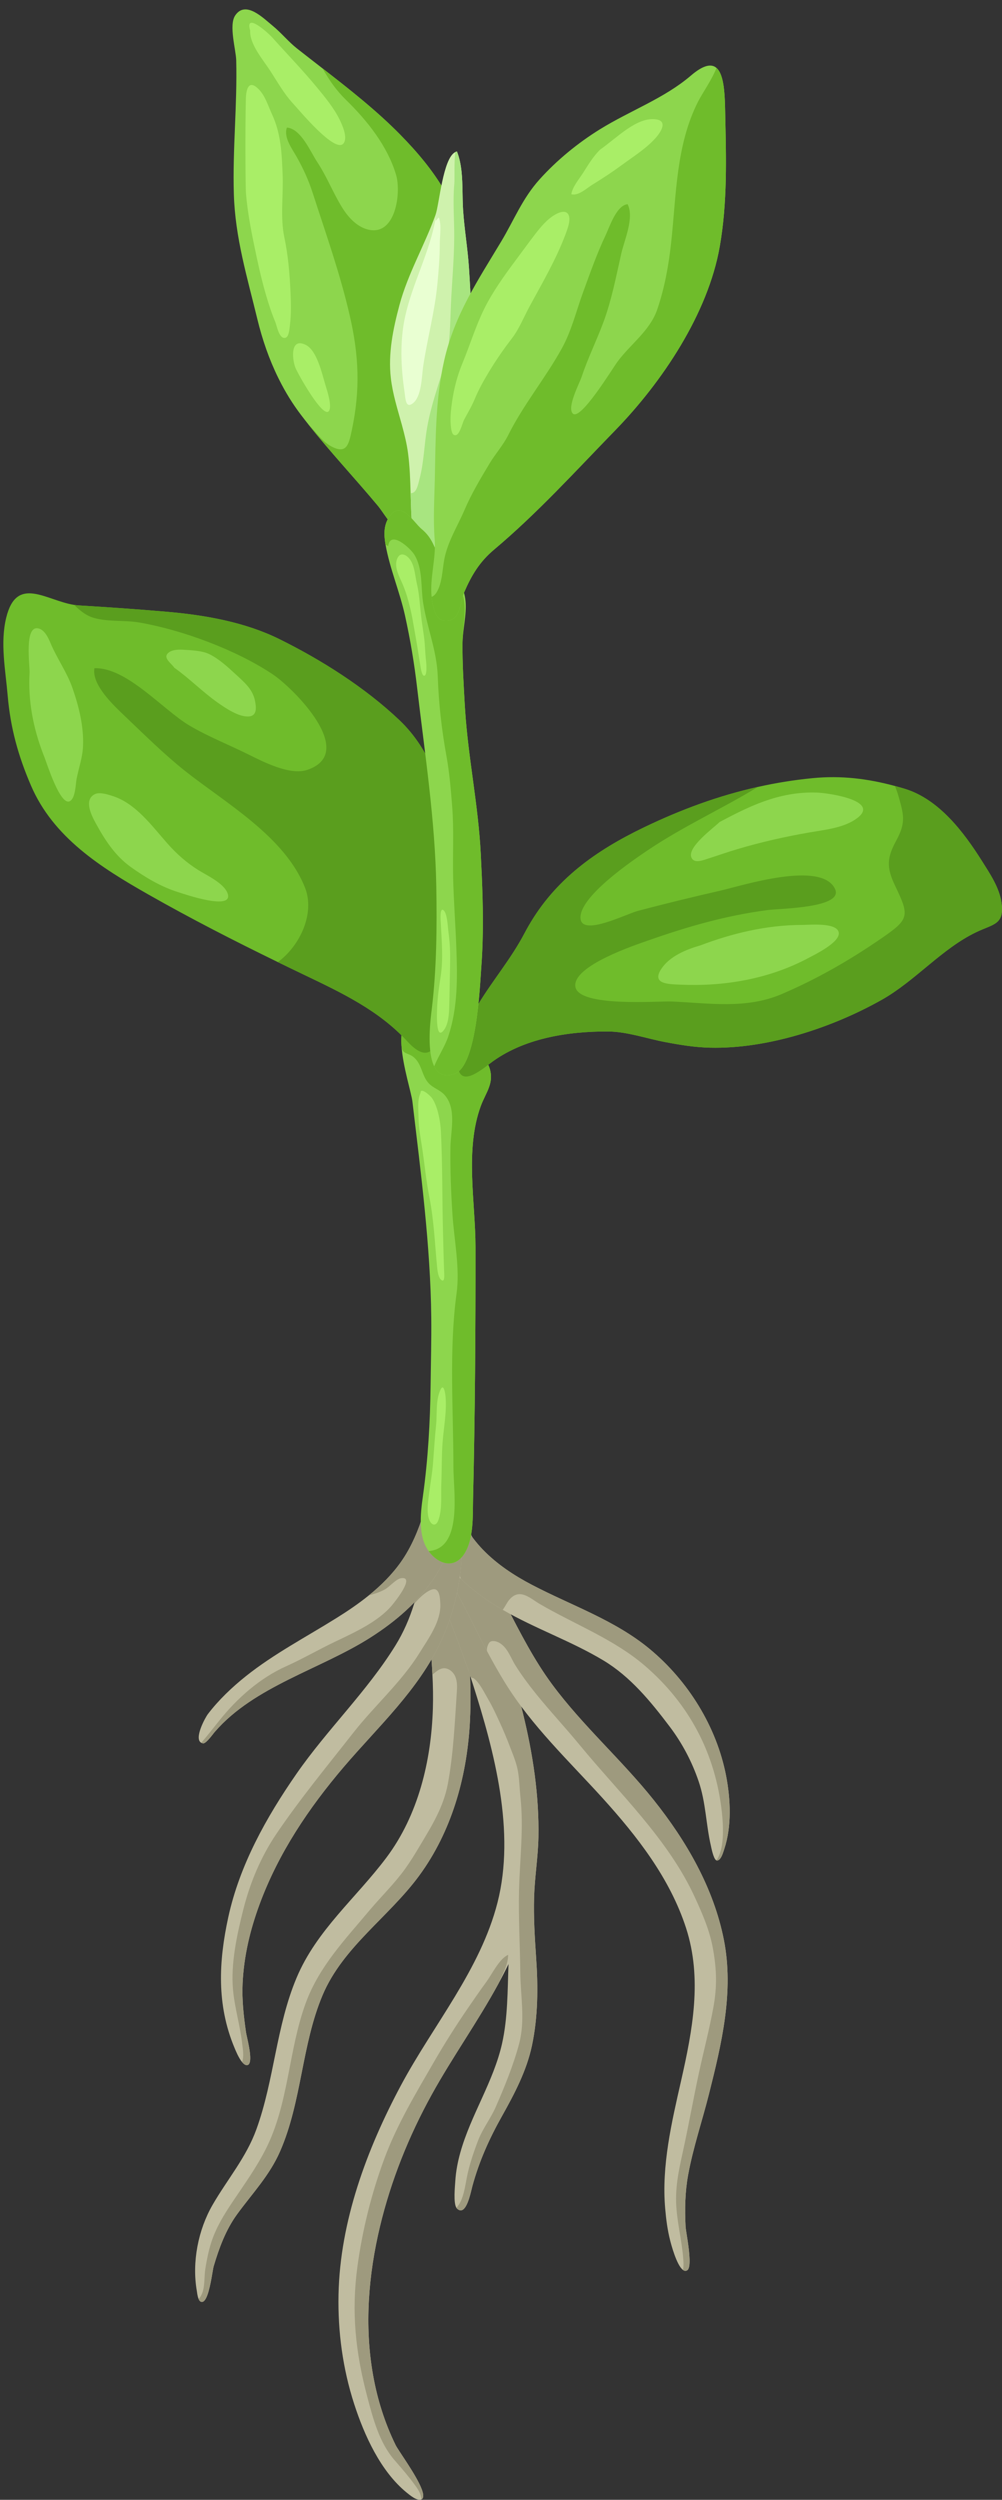 <?xml version="1.0" encoding="UTF-8"?><svg xmlns="http://www.w3.org/2000/svg" xmlns:xlink="http://www.w3.org/1999/xlink" height="1783.5" preserveAspectRatio="xMidYMid meet" version="1.0" viewBox="-2.4 -6.7 715.4 1783.5" width="715.4" zoomAndPan="magnify"><rect x="-2.4" y="-6.7" width="715.4" height="1783.5" fill="#333333" stroke="none"/><defs><clipPath id="a"><path d="M 239 1077 L 383 1077 L 383 1776.781 L 239 1776.781 Z M 239 1077"/></clipPath><clipPath id="b"><path d="M 250 1387 L 361 1387 L 361 1776.781 L 250 1776.781 Z M 250 1387"/></clipPath><clipPath id="c"><path d="M 324 547 L 712.988 547 L 712.988 762 L 324 762 Z M 324 547"/></clipPath><clipPath id="d"><path d="M 324 554 L 712.988 554 L 712.988 762 L 324 762 Z M 324 554"/></clipPath></defs><g><g id="change1_2"><path d="M 296.984 1331.355 C 275.387 1360.883 242.5 1382.258 227.938 1416.699 C 212.891 1452.32 213.133 1492.438 197.652 1528.008 C 190.07 1545.465 177.77 1558.09 166.781 1573.223 C 158.75 1584.293 153.969 1597.348 150.121 1610.348 C 149.492 1612.535 148.152 1623.945 145.691 1630.668 C 144.445 1634.039 142.91 1636.23 141.051 1635.504 C 140.32 1635.219 139.789 1634.48 139.398 1633.531 C 138.562 1631.566 138.301 1628.789 138.098 1627.602 C 134.578 1607.176 139.082 1584.215 149.379 1566.363 C 159.93 1548.109 173.379 1532.582 180.652 1512.488 C 193.426 1477.273 194.73 1439.031 209.383 1404.289 C 223.676 1370.312 251.891 1347.414 273.504 1318.586 C 296.238 1288.297 305.527 1249.551 306.664 1212.203 C 306.91 1204.145 306.754 1196.09 306.34 1188.055 C 306.328 1187.883 306.332 1187.715 306.316 1187.543 C 305.715 1175.398 304.566 1163.246 303.387 1151.152 C 302.766 1144.91 301.98 1138.664 301.215 1132.398 C 301.219 1132.379 301.199 1132.355 301.203 1132.336 C 299.551 1118.25 298.258 1104.16 300.438 1090.156 C 301.172 1085.418 308.453 1083.055 311.09 1087.648 C 316.812 1097.664 320.68 1108.746 323.523 1120.168 C 324.992 1126.105 326.191 1132.145 327.25 1138.164 C 328.195 1143.574 329.02 1148.969 329.789 1154.285 C 331.039 1162.859 332.012 1171.449 332.652 1180.027 C 332.699 1180.371 332.711 1180.711 332.719 1181.027 C 332.922 1183.668 333.059 1186.297 333.195 1188.926 C 333.191 1188.945 333.191 1188.945 333.191 1188.945 C 333.254 1190.238 333.312 1191.555 333.355 1192.844 C 333.352 1192.988 333.371 1193.141 333.367 1193.285 C 333.578 1199.082 333.617 1204.891 333.512 1210.699 C 333.488 1212.379 333.43 1214.027 333.367 1215.68 C 333.336 1216.66 333.297 1217.664 333.238 1218.664 C 333.191 1220.383 333.105 1222.07 332.992 1223.777 C 330.672 1262.066 319.848 1300.164 296.984 1331.355" fill="#c0bca0"/></g><g id="change2_1"><path d="M 296.984 1331.355 C 275.387 1360.883 242.5 1382.258 227.938 1416.699 C 212.891 1452.32 213.133 1492.438 197.652 1528.008 C 190.07 1545.465 177.77 1558.09 166.781 1573.223 C 158.75 1584.293 153.969 1597.348 150.121 1610.348 C 149.492 1612.535 148.152 1623.945 145.691 1630.668 C 144.445 1634.039 142.91 1636.23 141.051 1635.504 C 140.32 1635.219 139.789 1634.48 139.398 1633.531 C 140.406 1632.496 141.273 1631.188 141.965 1629.41 C 143.988 1624.086 143.309 1617.434 144.23 1611.781 C 145.262 1605.473 146.461 1599.297 148.383 1593.324 C 151.809 1582.637 157.418 1573.52 163.758 1564.062 C 171.816 1552.051 180.535 1539.992 187.262 1526.73 C 203.887 1494.078 203.391 1456.426 215.891 1422.363 C 225.441 1396.336 243.93 1377.109 261.297 1356.395 C 269.672 1346.43 279.355 1337.098 286.953 1326.48 C 290.656 1321.324 294.043 1315.777 297.285 1310.336 C 305.965 1295.816 314.285 1282.582 317.387 1265.781 C 321.305 1244.617 322.301 1222.555 323.723 1201.109 C 323.973 1197.238 324.188 1193.238 322.734 1189.637 C 321.281 1186.055 317.652 1183.047 313.82 1183.574 C 310.934 1184.008 308.699 1186.23 306.34 1188.055 C 306.328 1187.883 306.332 1187.715 306.316 1187.543 C 305.715 1175.398 304.566 1163.246 303.387 1151.152 C 302.766 1144.91 301.98 1138.664 301.215 1132.398 C 307.582 1126.625 315.172 1122.254 323.523 1120.293 C 324.891 1126.215 326.145 1132.18 327.25 1138.164 C 329.379 1149.68 330.988 1161.309 332.047 1172.98 C 332.273 1175.328 332.477 1177.68 332.652 1180.027 C 332.699 1180.371 332.711 1180.711 332.719 1181.027 C 332.922 1183.668 333.078 1186.301 333.195 1188.926 C 333.191 1188.945 333.191 1188.945 333.191 1188.945 C 333.254 1190.238 333.312 1191.555 333.355 1192.844 C 333.352 1192.988 333.371 1193.141 333.367 1193.285 C 333.574 1199.102 333.617 1204.891 333.512 1210.699 C 333.488 1212.379 333.43 1214.027 333.367 1215.68 C 333.336 1216.66 333.297 1217.664 333.238 1218.664 C 333.191 1220.383 333.105 1222.07 332.992 1223.777 C 330.672 1262.066 319.848 1300.164 296.984 1331.355" fill="#9e9a7e"/></g><g clip-path="url(#a)" id="change1_1"><path d="M 334.707 1106.812 C 337.723 1115.68 341.164 1124.418 344.441 1133.18 C 354.504 1160.059 364.023 1187.363 370.863 1215.254 C 378.02 1244.297 382.609 1274.191 382.031 1304.148 C 381.75 1318.461 379.344 1332.555 378.938 1346.855 C 378.523 1361.258 379.398 1375.676 380.387 1390.043 C 381.828 1410.953 381.766 1432.145 377.406 1452.727 C 373.594 1470.734 364.883 1487.207 355.949 1503.137 C 347.047 1518.984 339.793 1534.984 334.91 1552.875 C 334.066 1555.902 331.945 1567.336 328.07 1569.832 C 326.852 1570.594 325.465 1570.508 323.891 1569.027 C 323.758 1568.91 323.629 1568.754 323.52 1568.578 C 321.133 1565.062 322.469 1552.871 322.676 1549.285 C 323.102 1542.426 324.41 1535.672 326.254 1529.066 C 333.762 1502.168 349.973 1478.492 356.09 1451.133 C 360.191 1432.672 359.941 1413.496 360.668 1394.578 C 358.398 1399.285 355.988 1403.941 353.48 1408.543 C 338.816 1435.531 320.68 1460.844 305.887 1487.609 C 289.527 1517.172 276.777 1548.898 268.902 1581.785 C 260.629 1616.305 257.711 1652.605 263.949 1687.715 C 266.996 1705.023 272.309 1721.938 280.062 1737.742 C 281.898 1741.539 294.867 1759.035 298.719 1769.27 C 299.973 1772.594 300.258 1775.16 298.906 1776.227 C 298.797 1776.32 298.66 1776.41 298.531 1776.461 C 295.527 1778.078 289.715 1773.082 287.719 1771.461 C 269.258 1756.312 257.648 1730.629 250.469 1708.438 C 242.328 1683.32 238.754 1656.836 239.293 1630.461 C 240.359 1578.125 259.445 1526.727 283.883 1481.055 C 306.832 1438.18 340.605 1398.578 352.805 1350.672 C 365.684 1300.176 350.68 1243.336 335.285 1195.043 C 334.723 1193.238 334.137 1191.457 333.551 1189.672 C 327.742 1172.234 321.004 1155.188 314.48 1138.039 C 312.371 1132.469 310.262 1126.855 308.242 1121.227 C 305.141 1112.613 302.395 1103.918 300.094 1095.055 C 298.41 1088.582 302.438 1081.934 308.734 1079.281 C 311.875 1077.961 315.316 1077.102 318.332 1078.875 C 320.789 1080.32 323.832 1082.438 325.852 1084.441 C 331.293 1089.84 332.344 1099.863 334.707 1106.812" fill="#c0bca0"/></g><g id="change2_2"><path d="M 377.406 1452.727 C 373.594 1470.734 364.883 1487.207 355.949 1503.137 C 347.047 1518.984 339.793 1534.984 334.91 1552.875 C 334.066 1555.902 331.945 1567.336 328.07 1569.832 C 326.852 1570.594 325.465 1570.508 323.891 1569.027 C 323.758 1568.91 323.629 1568.754 323.52 1568.578 C 324.523 1567.168 325.586 1565.828 326.383 1564.176 C 328.871 1559.109 329.816 1552.527 330.859 1547.082 C 332.582 1538.133 335.594 1529.242 338.867 1520.668 C 342.297 1511.754 347.863 1504.93 351.617 1496.359 C 357.82 1482.199 364.391 1466.133 368.324 1451.074 C 372.656 1434.43 369.266 1417.441 369.09 1400.859 C 368.879 1381.082 367.699 1361.59 368.188 1341.629 C 368.762 1319.426 371.562 1297.699 369.211 1275.785 C 368.602 1270.102 368.453 1263.914 367.578 1258.086 C 366.641 1251.875 364.336 1246.402 362.109 1240.578 C 359.688 1234.246 357.117 1227.961 354.258 1221.816 C 351.73 1216.398 349.254 1210.91 346.215 1205.754 C 343.48 1201.117 340.102 1193.941 336.008 1190.863 C 335.23 1190.281 334.41 1190.59 333.609 1189.727 C 332.773 1188.816 332.469 1186.461 332.066 1185.285 C 331.012 1182.191 329.922 1179.109 328.812 1176.031 C 326.441 1169.445 323.973 1162.891 321.48 1156.352 C 320.234 1153.078 318.98 1149.812 317.73 1146.543 C 317.184 1145.113 313.961 1139.34 314.48 1138.039 C 317.922 1129.457 322.078 1121.234 326.883 1114.551 C 329.203 1111.328 331.836 1108.777 334.707 1106.812 C 337.723 1115.68 341.164 1124.418 344.441 1133.18 C 354.504 1160.059 364.023 1187.363 370.863 1215.254 C 378.02 1244.297 382.609 1274.191 382.031 1304.148 C 381.75 1318.461 379.344 1332.555 378.938 1346.855 C 378.523 1361.258 379.398 1375.676 380.387 1390.043 C 381.828 1410.953 381.766 1432.145 377.406 1452.727" fill="#9e9a7e"/></g><g clip-path="url(#b)" id="change2_7"><path d="M 268.902 1581.785 C 260.629 1616.305 257.711 1652.605 263.949 1687.715 C 266.996 1705.023 272.309 1721.938 280.062 1737.742 C 281.898 1741.539 294.867 1759.035 298.719 1769.27 C 299.973 1772.594 300.258 1775.16 298.906 1776.227 C 298.797 1776.32 298.66 1776.41 298.531 1776.461 C 298.164 1772.758 296.418 1769.785 294.16 1766.699 C 289.672 1760.492 284.402 1754.355 279.312 1748.531 C 268.477 1736.148 263.906 1718.828 259.805 1703.234 C 251.449 1671.633 248.371 1642.852 252.793 1610.395 C 256.355 1584.23 262.773 1558.461 271.91 1533.688 C 280.941 1509.219 294.461 1486.867 307.453 1464.352 C 314.922 1451.41 323.02 1438.676 331.43 1426.367 C 335.84 1419.938 340.289 1413.492 344.895 1407.207 C 348.922 1401.703 354.176 1390.645 360.402 1387.988 C 360.332 1395.527 356.355 1401.785 353.48 1408.543 C 338.816 1435.531 320.68 1460.844 305.887 1487.609 C 289.527 1517.172 276.777 1548.898 268.902 1581.785" fill="#9e9a7e"/></g><g id="change1_3"><path d="M 503.82 1487.184 C 498.973 1506.469 492.512 1525.371 488.918 1544.965 C 486.688 1557.113 486.473 1569.438 487.086 1581.719 C 487.16 1583.293 487.879 1587.336 488.574 1592.023 C 489.848 1600.602 491.059 1611.348 488.23 1613.07 C 487.219 1613.695 486.227 1613.531 485.25 1612.824 C 480.633 1609.492 476.645 1594.047 476.047 1591.68 C 474.125 1584.074 473.219 1576.906 472.523 1569.008 C 469.824 1538.438 477.164 1507.422 483.879 1477.832 C 492.039 1441.789 499.141 1405.004 487.426 1368.871 C 475.93 1333.387 452.559 1303.438 427.812 1276.148 C 403.645 1249.516 377.098 1224.566 358.109 1193.742 C 353.684 1186.562 349.531 1179.188 345.539 1171.723 C 339.863 1161.105 334.5 1150.297 329.109 1139.617 C 324.34 1130.109 318.551 1120.191 313.805 1109.977 C 309.621 1101.004 306.25 1091.816 305.016 1082.465 C 303.879 1073.855 311.262 1070.059 317.973 1071.34 C 320.598 1071.82 323.145 1073.102 325.008 1075.172 C 333.246 1084.316 337.625 1096.273 342.996 1107.227 C 348.242 1117.879 353.586 1128.461 359.066 1138.988 C 369.09 1158.27 378.938 1177.691 391.91 1195.18 C 413.781 1224.656 441.547 1248.98 464.387 1277.598 C 487.672 1306.785 507.141 1340.316 514.43 1377.285 C 521.719 1414.277 512.836 1451.359 503.82 1487.184" fill="#c0bca0"/></g><g id="change2_3"><path d="M 503.82 1487.184 C 498.973 1506.469 492.512 1525.371 488.918 1544.965 C 486.688 1557.113 486.473 1569.438 487.086 1581.719 C 487.16 1583.293 487.879 1587.336 488.574 1592.023 C 489.848 1600.602 491.059 1611.348 488.23 1613.07 C 487.219 1613.695 486.227 1613.531 485.25 1612.824 C 485.547 1611.195 485.672 1609.453 485.59 1607.523 C 484.977 1594.77 481.715 1582.449 480.609 1569.566 C 479.371 1555.113 481.969 1542.875 485.027 1528.969 C 489.172 1510.227 492.535 1491.109 496.621 1472.199 C 499.98 1456.668 504.035 1441.285 506.902 1425.625 C 509.656 1410.582 509.316 1398.613 506.641 1383.641 C 504.297 1370.613 499.289 1359.086 493.734 1346.984 C 474.684 1305.461 439.926 1272.883 411.445 1238.246 C 401.184 1225.762 390.098 1213.973 379.969 1201.375 C 374.844 1195.004 369.957 1188.426 365.602 1181.504 C 362.125 1175.973 359.961 1168.508 353.773 1165.195 C 352.121 1164.312 349.23 1163.512 347.492 1164.73 C 346.07 1165.727 344.602 1169.969 345.535 1171.715 C 339.859 1161.102 334.5 1150.297 329.109 1139.617 C 324.34 1130.109 318.551 1120.191 313.805 1109.977 C 313.973 1100.258 314.793 1090.625 315.969 1081.715 C 316.445 1078.051 317.105 1074.598 317.973 1071.34 C 320.598 1071.82 323.145 1073.102 325.008 1075.172 C 333.246 1084.316 337.625 1096.273 342.996 1107.227 C 348.242 1117.879 353.586 1128.461 359.066 1138.988 C 369.09 1158.27 378.938 1177.691 391.91 1195.18 C 413.781 1224.656 441.547 1248.98 464.387 1277.598 C 487.672 1306.785 507.141 1340.316 514.43 1377.285 C 521.719 1414.277 512.836 1451.359 503.82 1487.184" fill="#9e9a7e"/></g><g id="change1_4"><path d="M 514.742 1312.418 C 514.23 1313.984 513.215 1317.668 511.617 1319.547 C 510.945 1320.328 510.18 1320.793 509.293 1320.656 C 509.172 1320.625 509.047 1320.598 508.934 1320.508 C 506.934 1319.332 505.457 1311.555 505.094 1309.91 C 501.594 1294.57 501.562 1279.277 496.402 1264.184 C 491.637 1250.156 484.633 1236.922 475.73 1225.148 C 462.254 1207.332 447.754 1189.574 428.449 1177.969 C 405.371 1164.09 379.777 1155.312 356.539 1141.84 C 353.016 1139.789 349.539 1137.656 346.129 1135.352 C 339.379 1130.797 332.746 1125.637 326.762 1119.836 C 322.352 1115.605 318.312 1111.008 314.848 1106.105 C 307.711 1096.02 299.73 1080.672 305.262 1068.332 C 307.438 1063.488 313.27 1062.605 317.289 1065.547 C 320.066 1067.586 322.18 1070.328 324.094 1073.27 C 326.027 1076.254 327.703 1079.469 329.551 1082.379 C 333.289 1088.23 337.52 1093.895 342.348 1098.887 C 352.395 1109.301 364.617 1117.328 377.355 1123.996 C 405.738 1138.848 436.629 1149.148 461.645 1169.941 C 488.98 1192.676 509.332 1225.352 516.07 1260.562 C 519.223 1277.086 520.098 1296.246 514.742 1312.418" fill="#c0bca0"/></g><g id="change2_4"><path d="M 514.742 1312.418 C 514.23 1313.984 513.215 1317.668 511.617 1319.547 C 510.945 1320.328 510.18 1320.793 509.293 1320.656 C 509.172 1320.625 509.047 1320.598 508.934 1320.508 C 509.344 1320.137 509.742 1319.668 510.09 1319.039 C 514.852 1310.422 514.023 1295.473 512.961 1285.914 C 508.312 1244.375 489.812 1209.117 458.094 1181.801 C 435.902 1162.715 407.957 1152.285 382.855 1137.602 C 376.488 1133.891 369.684 1126.965 362.691 1133.121 C 359.895 1135.57 358.652 1139.031 356.539 1141.84 C 353.016 1139.789 349.539 1137.656 346.129 1135.352 C 339.379 1130.797 332.746 1125.637 326.762 1119.836 C 324.844 1115.379 323.102 1110.863 321.438 1106.52 C 317.742 1096.812 318.977 1083.258 324.094 1073.27 C 326.027 1076.254 327.703 1079.469 329.551 1082.379 C 333.289 1088.23 337.52 1093.895 342.348 1098.887 C 352.395 1109.301 364.617 1117.328 377.355 1123.996 C 405.738 1138.848 436.629 1149.148 461.645 1169.941 C 488.98 1192.676 509.332 1225.352 516.07 1260.562 C 519.223 1277.086 520.098 1296.246 514.742 1312.418" fill="#9e9a7e"/></g><g id="change1_5"><path d="M 312.465 1164.27 C 296.348 1199.043 267.641 1225.105 243.125 1253.828 C 218.023 1283.25 196.422 1315.391 182.965 1351.824 C 176.156 1370.262 171.734 1388.797 170.812 1408.488 C 170.277 1420.113 171.586 1431.652 173.234 1443.141 C 173.73 1446.543 177.906 1461.371 175.578 1465.574 C 175.254 1466.168 174.801 1466.543 174.207 1466.656 C 172.938 1466.895 171.664 1465.984 170.465 1464.539 C 167.914 1461.488 165.746 1456.059 164.98 1454.215 C 152.234 1423.695 153.688 1392.859 160.574 1361.195 C 168.688 1323.91 187.688 1289.93 209.273 1258.828 C 231.25 1227.16 259.594 1200.105 279.898 1167.324 C 285.707 1157.941 289.996 1148.02 293.203 1137.711 C 295.84 1129.223 297.754 1120.48 299.121 1111.539 C 300.668 1101.574 301.695 1091.605 302.578 1081.578 C 303.469 1071.492 306.605 1061.922 307.812 1052.031 C 308.594 1045.602 316.672 1046.117 318.398 1051.57 C 321.121 1060.223 325.012 1067.523 326.316 1076.832 C 327.688 1086.59 327.562 1096.746 326.988 1106.551 C 325.883 1126.184 320.719 1146.422 312.465 1164.27" fill="#c0bca0"/></g><g id="change2_5"><path d="M 312.465 1164.27 C 296.348 1199.043 267.641 1225.105 243.125 1253.828 C 218.023 1283.25 196.422 1315.391 182.965 1351.824 C 176.156 1370.262 171.734 1388.797 170.812 1408.488 C 170.277 1420.113 171.586 1431.652 173.234 1443.141 C 173.73 1446.543 177.906 1461.371 175.578 1465.574 C 175.254 1466.168 174.801 1466.543 174.207 1466.656 C 172.938 1466.895 171.664 1465.984 170.465 1464.539 C 171.883 1460.254 171.031 1455.691 170.465 1451.016 C 168.961 1438.215 165.098 1425.531 163.953 1412.746 C 162.289 1394.211 166.793 1373.551 171.328 1355.598 C 176.152 1336.5 183.875 1318.012 194.941 1301.672 C 211.93 1276.578 231.18 1253.316 249.93 1229.426 C 265.051 1210.16 284.332 1193.277 297.227 1172.426 C 303.547 1162.195 312.57 1150.047 311.977 1137.508 C 311.684 1130.977 310.852 1124.418 303.805 1128.289 C 299.898 1130.43 296.383 1133.98 293.203 1137.711 C 295.84 1129.223 297.754 1120.48 299.121 1111.539 C 300.668 1101.574 301.695 1091.605 302.578 1081.578 C 303.469 1071.492 306.605 1061.922 307.812 1052.031 C 308.594 1045.602 316.672 1046.117 318.398 1051.57 C 321.121 1060.223 325.012 1067.523 326.316 1076.832 C 327.688 1086.59 327.562 1096.746 326.988 1106.551 C 325.883 1126.184 320.719 1146.422 312.465 1164.27" fill="#9e9a7e"/></g><g id="change1_6"><path d="M 323.883 1079.066 C 322.652 1084.449 321.203 1089.746 319.402 1094.926 C 316.645 1102.898 313.121 1110.566 308.504 1117.688 C 296.617 1135.988 280.293 1149.992 261.996 1161.637 C 226.473 1184.242 179.227 1196.266 151.051 1228.809 C 150.723 1229.164 150.176 1229.855 149.539 1230.699 C 147.469 1233.348 144.211 1237.359 142.59 1237.113 C 142.098 1237.031 141.656 1236.902 141.297 1236.699 C 135.891 1233.832 144.059 1218.793 146.055 1216.176 C 153.73 1206.117 163.336 1196.988 173.238 1189.105 C 193.34 1173.105 216.219 1161.211 237.922 1147.633 C 245.789 1142.742 253.59 1137.461 260.848 1131.598 C 269.578 1124.555 277.555 1116.656 284.02 1107.453 C 291.379 1096.977 296.555 1084.543 300.242 1072.355 C 300.262 1072.254 300.305 1072.156 300.324 1072.055 C 303.996 1059.738 305.945 1046.305 314.078 1036.09 C 317.227 1032.094 323.598 1033.973 325.176 1038.363 C 329.785 1051.109 326.809 1066.152 323.883 1079.066" fill="#c0bca0"/></g><g id="change2_6"><path d="M 319.402 1094.926 C 316.645 1102.898 313.121 1110.566 308.504 1117.688 C 296.617 1135.988 280.293 1149.992 261.996 1161.637 C 226.473 1184.242 179.227 1196.266 151.051 1228.809 C 150.723 1229.164 150.176 1229.855 149.539 1230.699 C 147.469 1233.348 144.211 1237.359 142.59 1237.113 C 142.098 1237.031 141.656 1236.902 141.297 1236.699 C 145.883 1231.371 149.945 1226.125 154.305 1220.684 C 167.027 1204.82 183.168 1190.465 202.105 1182 C 213.723 1176.797 224.984 1170.23 236.723 1164.633 C 250.438 1158.082 267.703 1150.332 277.492 1138.551 C 279.906 1135.656 294.277 1117.652 283.945 1119.281 C 280.309 1119.871 275.758 1125.418 272.367 1127.285 C 268.594 1129.371 264.746 1130.469 260.848 1131.598 C 269.578 1124.555 277.555 1116.656 284.02 1107.453 C 291.379 1096.977 296.555 1084.543 300.242 1072.355 C 300.262 1072.254 300.305 1072.156 300.324 1072.055 C 302.852 1072.445 305.453 1073.488 308.07 1075.297 C 314.082 1079.453 317.621 1086.66 319.402 1094.926" fill="#9e9a7e"/></g><g id="change3_1"><path d="M 346.875 768.621 C 345.359 773.078 342.746 777.312 340.879 782.398 C 329.422 813.629 337.078 850.98 337.102 882.961 C 337.164 942.852 336.77 1002.988 335.355 1062.918 C 335.09 1074.809 335.98 1091.285 329.027 1101.953 C 321.828 1112.973 310.664 1109.051 304.129 1100.605 C 303.961 1100.395 303.816 1100.188 303.672 1099.98 C 296.012 1089.418 297.754 1073.586 299.539 1060.801 C 303.215 1034.531 304.727 1007.824 305.039 981.449 C 305.227 965.488 305.684 949.406 305.516 933.449 C 304.977 882.336 298.023 829.648 292.051 779.16 C 291.32 773 285.262 754.398 284.266 739.539 C 283.645 730.328 284.953 722.57 290.656 720.039 C 299.086 716.32 307.676 740.352 317.406 743.359 C 329.008 746.93 344.176 741.602 347.664 757.27 C 348.617 761.52 348.078 765.129 346.875 768.621" fill="#8dd64d"/></g><g id="change4_2"><path d="M 346.875 768.621 C 345.359 773.078 342.746 777.312 340.879 782.398 C 329.422 813.629 337.078 850.98 337.102 882.961 C 337.164 942.852 336.77 1002.988 335.355 1062.918 C 335.09 1074.809 335.98 1091.285 329.027 1101.953 C 321.828 1112.973 310.664 1109.051 304.129 1100.605 C 303.961 1100.395 303.816 1100.188 303.672 1099.98 C 304.375 1099.855 305.121 1099.754 305.891 1099.609 C 327.742 1095.52 321.328 1056.777 321.328 1039.926 C 321.328 999.418 318.094 956.234 323.57 916.184 C 326.082 897.797 321.828 878.043 320.625 859.469 C 319.598 843.648 318.98 827.801 319.203 811.941 C 319.367 800.133 323.832 784.027 314.797 774.281 C 311.676 770.91 306.91 769.578 303.73 766.219 C 298.512 760.711 298.934 751.949 292.43 747.129 C 288.633 744.309 284.668 745.469 284.266 739.539 C 283.645 730.328 284.953 722.57 290.656 720.039 C 299.086 716.32 307.676 740.352 317.406 743.359 C 329.008 746.93 344.176 741.602 347.664 757.27 C 348.617 761.52 348.078 765.129 346.875 768.621" fill="#6fbc2b"/></g><g id="change5_1"><path d="M 297.863 773.012 C 295.438 778.027 296.367 785.305 296.426 790.695 C 296.504 798.348 298.113 806.109 299.215 813.664 C 300.855 824.918 301.961 836.363 304.168 847.512 C 307.461 864.152 308.086 881.066 309.738 897.801 C 309.953 900 310.516 904.344 312.176 906.043 C 314.91 908.844 314.863 904.465 314.766 902.047 C 314.352 892.137 314.16 882.273 313.895 872.348 C 313.254 848.371 313.598 824.398 312.395 800.473 C 312.039 793.348 310.215 783.035 306.219 776.996 C 304.77 774.809 297.652 768.691 297.863 773.012" fill="#a9ee67"/></g><g id="change5_2"><path d="M 304.082 1058.039 C 303.359 1063.812 301.949 1071.625 303.938 1077.23 C 305.484 1081.594 308.879 1082.656 310.598 1077.848 C 313.484 1069.793 312.336 1060.406 312.684 1052.016 C 313.086 1042.25 312.859 1032.477 313.57 1022.723 C 314.359 1011.859 316.828 999.699 315.613 988.816 C 315.348 986.426 314.238 980.414 312.18 984.629 C 308.535 992.086 309.793 1002.008 308.953 1010.031 C 307.996 1019.18 307.465 1028.242 306.758 1037.387 C 306.227 1044.316 304.945 1051.133 304.082 1058.039" fill="#a9ee67"/></g><g id="change3_2"><path d="M 329.988 179.949 C 330.613 208.836 320.008 240.961 316.047 269.805 C 312.727 294.09 313.18 320.133 305.355 343.742 C 303.074 350.578 299.691 370.602 293.074 374.332 C 282.883 380.062 272.922 360.758 267.383 354.145 C 251.031 334.531 233.496 315.914 217.621 295.891 C 215.918 293.754 214.258 291.617 212.598 289.438 C 206.539 281.512 201.328 273.031 196.891 264.148 C 196.66 263.734 196.473 263.32 196.266 262.895 C 189.707 249.594 184.832 235.426 181.305 220.84 C 174.145 191.199 165.473 162.914 164.559 131.703 C 163.602 100.016 167.047 68.121 166.258 36.41 C 166.074 28.812 160.844 11.363 165.492 4.375 C 172.922 -6.742 185.578 6.238 192.242 11.656 C 198.402 16.684 203.59 23.137 209.691 27.93 C 215.691 32.641 221.793 37.348 227.891 42.102 C 247.109 56.98 266.469 72.211 283.359 89.391 C 307.496 113.926 329.203 143.391 329.988 179.949" fill="#8dd64d"/></g><g id="change4_3"><path d="M 329.988 179.949 C 330.613 208.844 320.008 240.961 316.047 269.812 C 312.727 294.086 313.18 320.129 305.359 343.742 C 303.074 350.578 299.691 370.605 293.074 374.34 C 282.883 380.066 272.922 360.762 267.383 354.141 C 251.031 334.539 233.496 315.914 217.621 295.898 C 217.746 295.992 217.848 296.121 217.953 296.227 C 222.723 301.102 227.477 308.07 233.598 311.477 C 245.012 317.832 246.59 310.668 248.789 300.227 C 254.91 271.387 253.895 246.941 247.297 218.391 C 240.344 188.23 230.402 160.484 220.898 131.102 C 217.805 121.598 214.301 113.945 209.465 105.305 C 206.145 99.398 199.918 91.32 202.449 84.309 C 212.578 85.223 219.113 101.391 224.156 109.008 C 230.965 119.32 235.301 130.645 241.691 141.062 C 245.82 147.832 251.965 154.781 259.828 156.941 C 280.164 162.539 284.129 130.73 280.414 118.141 C 274.336 97.59 259.934 79.52 244.824 64.758 C 237.5 57.629 232.664 50.488 227.891 42.102 C 247.109 56.98 266.469 72.207 283.363 89.395 C 307.496 113.926 329.203 143.395 329.988 179.949" fill="#6fbc2b"/></g><g id="change6_1"><path d="M 323.777 304.195 C 320.539 314.805 313.898 324.641 311.637 335.195 C 308.98 347.52 309.336 360.348 308.879 372.91 C 308.859 373.359 308.836 373.832 308.816 374.297 C 308.566 380.02 308.754 396.867 299.789 394.32 C 294 392.684 293.73 384.113 293.047 379.445 C 291.344 368.066 291.094 356.574 290.762 345.113 C 290.492 335.637 290.18 326.191 288.957 316.809 C 288.062 310.023 286.445 303.465 284.66 296.93 C 284.578 296.641 284.516 296.375 284.434 296.086 C 281.426 285.191 277.961 274.438 276.652 263.02 C 274.637 245.527 278.188 228.164 282.836 210.816 C 288.812 188.551 300.723 168.355 308.527 146.688 C 311.285 139.027 313.797 106.199 322.68 101.781 C 323.051 101.574 323.445 101.449 323.859 101.367 C 325.668 105.992 326.621 110.875 327.141 115.871 C 328.074 124.793 327.66 134.137 328.238 143.121 C 329.133 156.801 331.539 170.676 332.43 184.398 C 335.172 225.883 336.062 263.871 323.777 304.195" fill="#cff2ad"/></g><g id="change7_1"><path d="M 323.777 304.195 C 320.539 314.805 313.898 324.641 311.637 335.195 C 308.98 347.52 309.336 360.348 308.879 372.91 C 308.859 373.359 308.836 373.832 308.816 374.297 C 308.566 380.02 308.754 396.867 299.789 394.32 C 294 392.684 293.73 384.113 293.047 379.445 C 291.344 368.066 291.094 356.574 290.762 345.113 C 291.012 345.156 291.301 345.156 291.57 345.113 C 295.328 344.602 296.301 338.023 297.133 334.93 C 300.309 323.141 300.453 310.32 302.59 298.172 C 305.328 282.527 310.641 268.027 315.164 252.938 C 319.172 239.617 318.922 224.137 319.566 210.289 C 320.312 194.195 321.848 177.965 321.91 161.898 C 321.953 149.863 320.809 136.625 321.953 124.691 C 322.367 120.434 321.66 110.043 322.68 101.781 C 323.051 101.574 323.445 101.449 323.859 101.367 C 325.668 105.992 326.621 110.875 327.141 115.871 C 328.074 124.793 327.66 134.137 328.238 143.121 C 329.133 156.801 331.539 170.676 332.43 184.398 C 335.172 225.883 336.062 263.871 323.777 304.195" fill="#a8e580"/></g><g id="change8_1"><path d="M 308.738 148.43 C 304.59 173.16 292.191 194.91 286.828 219.238 C 283.02 236.531 283.801 255.359 286.383 272.648 C 287.117 277.57 287.09 284.969 292.266 281.121 C 298.73 276.309 298.684 261.789 299.723 254.762 C 302.652 234.961 308 215.859 309.883 195.941 C 310.793 186.309 311.602 176.879 311.602 167.18 C 311.602 161.531 312.965 153.691 310.914 148.461 C 309.023 149.922 308.336 152.719 308.738 148.43" fill="#e9ffd2"/></g><g id="change4_4"><path d="M 316.102 688.559 C 313.672 704.949 315.809 766.02 288.543 736.391 C 278.289 725.25 266.629 716.59 254.113 709.102 C 241.539 701.551 228.113 695.18 214.457 688.641 C 208.254 685.672 202.109 682.711 195.988 679.719 C 195.969 679.699 195.969 679.699 195.969 679.719 C 164.469 664.379 134.004 648.801 103.293 631.352 C 69.547 612.172 35.641 590.801 19.703 553.73 C 10.637 532.672 5.051 512.73 3.062 489.379 C 1.547 471.5 -2.375 452.09 2.023 434.039 C 9.453 403.512 30.473 421.711 50.477 424.852 C 51.641 425.031 52.801 425.18 53.945 425.238 C 75.047 426.512 95.676 427.941 116.695 429.762 C 144.133 432.129 172.496 437.172 196.945 449.23 C 227.156 464.129 258.203 483.84 282.605 506.941 C 327.617 549.52 324.73 630.199 316.102 688.559" fill="#6fbc2b"/></g><g clip-path="url(#c)" id="change4_1"><path d="M 694.625 658.352 C 669.93 670.16 651.172 693.07 627.078 706.641 C 591.301 726.77 545.109 741.77 504.52 740.781 C 493.461 740.512 483.27 738.809 472.48 736.77 C 459.258 734.281 445.273 729.281 431.641 729.219 C 403.023 729.07 370.836 734.102 347.449 752.031 C 337.945 759.309 324.27 769.602 324.207 750.281 C 324.164 737.25 332.195 721.059 339.004 709.859 C 350.023 691.781 362.348 677.629 372.207 658.91 C 373.078 657.25 373.992 655.609 374.902 654.02 C 394.078 620.648 422.965 600.172 457.309 583.629 C 484.016 570.781 510.867 560.941 538.781 554.719 C 551.461 551.879 564.367 549.781 577.586 548.488 C 598.191 546.461 617.16 548.82 636.582 554.07 C 638.824 554.68 641.105 555.32 643.367 556.012 C 668 563.43 685.785 587.109 698.816 607.801 C 704.422 616.719 711.121 626.539 712.637 637.391 C 714.797 653.059 706.867 652.48 694.625 658.352" fill="#6fbc2b"/></g><g clip-path="url(#d)" id="change9_1"><path d="M 694.625 658.352 C 669.93 670.16 651.172 693.07 627.078 706.641 C 591.301 726.77 545.109 741.77 504.52 740.781 C 493.461 740.512 483.27 738.809 472.48 736.77 C 459.258 734.281 445.273 729.281 431.641 729.219 C 403.023 729.07 370.836 734.102 347.449 752.031 C 337.945 759.309 324.27 769.602 324.207 750.281 C 324.164 737.25 332.195 721.059 339.004 709.859 C 350.023 691.781 362.348 677.629 372.207 658.91 C 373.078 657.25 373.992 655.609 374.902 654.02 C 394.078 620.648 422.965 600.172 457.309 583.629 C 484.016 570.781 510.867 560.941 538.781 554.719 C 512.859 570.469 485.262 582.922 460.008 599.961 C 450.148 606.602 409.727 633.719 412.152 649.18 C 414 661.07 444.715 645.359 453.137 643.141 C 472.414 638.059 492.152 633.238 511.574 628.82 C 526.867 625.359 583.832 606.93 593.75 627.43 C 600.391 641.148 554.488 641.441 545.816 642.559 C 515.973 646.48 488.602 654.352 460.297 664.309 C 451.707 667.34 406.137 682.32 408.398 697.262 C 410.637 712.078 467.602 707.41 477.168 707.82 C 503.918 708.988 530.336 713.41 555.773 702.512 C 581.012 691.699 603.879 678.559 626.352 663.148 C 647.02 648.969 647.145 647.039 636.582 625.031 C 630.172 611.66 631.125 604.809 637.453 593.109 C 644.633 579.891 642.934 574.559 638.574 559.551 C 638.324 558.68 637.496 556.539 636.582 554.07 C 638.824 554.68 641.105 555.32 643.367 556.012 C 668 563.43 685.785 587.109 698.816 607.801 C 704.422 616.719 711.121 626.539 712.637 637.391 C 714.797 653.059 706.867 652.48 694.625 658.352" fill="#5a9e1e"/></g><g id="change9_2"><path d="M 316.102 688.559 C 313.672 704.949 315.809 766.02 288.543 736.391 C 278.289 725.25 266.629 716.59 254.113 709.102 C 241.539 701.551 228.113 695.18 214.457 688.641 C 208.254 685.672 202.109 682.711 195.988 679.719 C 212.195 667.738 222.387 644.73 215.477 626.898 C 201.262 590.219 158.387 566.102 129.52 543.172 C 114.828 531.488 100.387 517.211 86.816 504.281 C 79.117 496.922 62.91 482.02 65.027 470.039 C 87.996 469.25 113.875 499.648 132.719 510.859 C 145.852 518.66 160.98 524.641 174.762 531.469 C 185.633 536.859 204.684 546.762 217.051 542.551 C 253.324 530.219 206.926 484.238 192.566 474.57 C 166.5 457.07 127.758 442.691 96.898 437.398 C 86.297 435.57 72.809 437.23 62.805 433.539 C 58.238 431.84 54.234 428.48 50.477 424.852 C 51.641 425.031 52.801 425.18 53.945 425.238 C 75.047 426.512 95.676 427.941 116.695 429.762 C 144.133 432.129 172.496 437.172 196.945 449.23 C 227.156 464.129 258.203 483.84 282.605 506.941 C 327.617 549.52 324.73 630.199 316.102 688.559" fill="#5a9e1e"/></g><g id="change3_3"><path d="M 342.164 665.148 C 341.996 670.922 341.727 676.711 341.293 682.48 C 340.234 696.648 338.098 753.488 322.285 759.359 C 317.988 760.961 314.668 760.75 312.137 759.301 C 310.207 758.199 308.715 756.371 307.594 754.07 C 302.672 744.031 304.5 724.77 305.535 716.012 C 305.66 714.93 305.785 714.02 305.867 713.289 C 309.379 684.371 309.605 654.629 309.105 625.738 C 308.277 578.262 300.91 530.988 295.43 484.109 C 293.398 466.621 290.555 449.73 286.82 432.73 C 283.062 415.629 275.945 399.18 272.875 381.949 C 272.855 381.871 272.855 381.809 272.832 381.719 C 271.648 374.941 271.277 367.43 276.176 361.102 C 276.297 360.93 276.441 360.762 276.59 360.621 C 278.602 358.191 280.637 357.32 282.648 357.469 C 288.293 357.84 293.668 366.121 297.715 369.961 C 298.004 370.25 298.297 370.5 298.566 370.73 C 306.656 377.371 307.613 384.398 312.199 392.871 C 312.57 393.57 312.965 394.281 313.383 394.961 C 315.23 398.031 317.469 400.5 319.691 402.871 C 323.859 407.328 327.992 411.422 329.441 418.469 C 331.414 428.102 328.695 438.672 327.969 448.539 C 327.93 449.02 327.906 449.52 327.887 450 C 327.844 450.66 327.824 451.352 327.824 452.031 C 327.66 466.68 328.633 481.41 329.422 495.98 C 329.504 497.352 329.59 498.738 329.691 500.109 C 331.996 535.02 339.133 567.719 340.879 602.922 C 341.914 623.578 342.785 644.359 342.164 665.148" fill="#8dd64d"/></g><g id="change4_5"><path d="M 342.164 665.148 C 341.996 670.922 341.727 676.711 341.293 682.48 C 340.234 696.648 338.098 753.488 322.285 759.359 C 317.988 760.961 314.668 760.75 312.137 759.301 C 310.207 758.199 308.715 756.371 307.594 754.07 C 310.539 746.789 315.27 739.898 317.699 732.59 C 324.566 711.969 324.215 690.469 323.402 668.969 C 322.781 652.371 321.496 635.789 321.121 619.191 C 320.727 602.309 321.766 585.441 320.438 568.609 C 319.523 556.871 318.527 544.789 316.434 533.191 C 312.926 513.77 310.852 495.711 310.145 475.852 C 309.461 457.512 302.715 441.84 299.746 423.602 C 297.922 412.441 299.664 398.988 293.355 388.922 C 290.555 384.461 276.297 371.262 274.762 382.891 L 272.875 381.949 C 272.855 381.871 272.855 381.809 272.832 381.719 C 271.648 374.941 271.277 367.43 276.176 361.102 C 276.297 360.93 276.441 360.762 276.59 360.621 C 278.602 358.191 280.637 357.32 282.648 357.469 C 288.293 357.84 293.668 366.121 297.715 369.961 C 298.004 370.25 298.297 370.5 298.566 370.73 C 306.656 377.371 307.613 384.398 312.199 392.871 C 312.57 393.57 312.965 394.281 313.383 394.961 C 315.23 398.031 317.469 400.5 319.691 402.871 C 320.602 404.531 321.684 406.211 322.926 407.891 C 332.785 421.191 328.738 433.25 327.969 448.539 C 327.93 449.02 327.906 449.52 327.887 450 C 327.844 450.66 327.824 451.352 327.824 452.031 C 327.66 466.68 328.633 481.41 329.422 495.98 C 329.504 497.352 329.59 498.738 329.691 500.109 C 331.996 535.02 339.133 567.719 340.879 602.922 C 341.914 623.578 342.785 644.359 342.164 665.148" fill="#6fbc2b"/></g><g id="change3_4"><path d="M 515.379 74.043 C 516.023 105.777 517.086 137.488 511.438 169.426 C 502.996 217.156 470.383 265.863 436.793 300.352 C 408.273 329.652 381.359 359.34 350.328 385.453 C 340.133 394.016 334.332 403.539 329.027 415.855 C 326.207 422.383 326.574 435.477 316.941 436.266 C 311.434 436.711 308.859 432.746 307.465 428.191 C 306.793 425.965 306.398 423.605 306.066 421.559 C 305.941 420.762 305.836 419.961 305.77 419.148 C 304.355 405.566 309.02 391.723 307.953 378.234 C 306.805 363.648 307.73 349.73 308.043 335.273 C 308.66 307.078 308.367 278.523 314.766 250.359 C 322.082 218.082 338.668 193.523 355.469 165.543 C 364.652 150.242 370.543 134.918 382.852 121.262 C 395.301 107.441 410.289 95.23 425.926 85.547 C 447.66 72.113 471.852 63.496 490.832 47.266 C 499.934 39.473 505.605 38.66 509.156 41.777 C 514.828 46.715 515.121 61.621 515.379 74.043" fill="#8dd64d"/></g><g id="change4_6"><path d="M 515.375 74.047 C 516.023 105.777 517.086 137.5 511.438 169.43 C 502.996 217.16 470.383 265.867 436.793 300.355 C 408.273 329.66 381.359 359.344 350.328 385.457 C 340.133 394.023 334.332 403.539 329.027 415.855 C 326.207 422.379 326.574 435.473 316.941 436.262 C 311.434 436.719 308.859 432.746 307.465 428.203 C 306.793 425.969 306.398 423.613 306.066 421.559 C 305.941 420.762 305.836 419.953 305.77 419.156 C 306.965 418.676 308.145 417.793 309.266 415.992 C 313.402 409.246 313.363 399.922 314.812 392.344 C 317.242 379.645 324.316 368.691 329.32 356.961 C 334.219 345.527 340.84 334.449 347.258 323.781 C 351.301 317.086 356.887 310.859 360.367 303.891 C 371.293 282.004 386.773 263.441 398.637 242.059 C 405.785 229.176 409.004 215.125 414.039 201.43 C 418.98 187.973 423.793 174.18 429.945 161.246 C 432.73 155.391 437.672 139.797 445.699 138.988 C 450.586 148.652 443.391 164.48 441.191 174.168 C 437.457 190.625 434.332 207.25 428.445 223.109 C 423.543 236.309 417.281 248.922 412.824 262.27 C 411.273 266.922 402.457 283.461 406.395 288.188 C 411.637 294.5 434.602 256.598 438.496 251.328 C 447.684 238.895 461.574 229.336 466.77 214.316 C 472.109 198.863 475.047 182.418 476.812 166.164 C 480.496 132.305 480.211 97.062 495.93 65.938 C 499.066 59.723 505.738 50.473 509.152 41.777 C 514.828 46.727 515.121 61.625 515.375 74.047" fill="#6fbc2b"/></g><g id="change5_3"><path d="M 173.141 63.863 C 172.609 84.102 172.828 126.25 173.207 131.02 C 174.43 146.391 177.688 161.859 180.891 176.918 C 183.195 187.734 185.797 198.5 189.121 209.055 C 190.613 213.789 192.238 218.504 194.172 223.082 C 195.23 225.602 196.945 235.73 201.504 234.258 C 204.008 233.453 204.305 227.52 204.562 225.551 C 205.594 217.688 205.371 209.562 205.016 201.656 C 204.418 188.391 203.309 175.348 200.578 162.477 C 197.629 148.594 199.969 132.32 199.398 118.133 C 198.801 103.152 198.312 88.816 191.855 74.945 C 189.027 68.875 187.031 61.641 182.152 56.797 C 175.035 49.73 173.312 57.18 173.141 63.863" fill="#a9ee67"/></g><g id="change5_4"><path d="M 232.488 286.469 C 234.793 282.941 231.129 271.852 230.062 268.391 C 227.641 260.512 224.086 243.461 215.945 239.391 C 204.789 233.82 206.09 249.09 208.426 255.449 C 209.82 259.23 228.449 292.66 232.488 286.469" fill="#a9ee67"/></g><g id="change5_5"><path d="M 176.215 15.078 C 175.668 24.609 185.246 35.773 190.168 43.254 C 195.668 51.629 200.09 59.863 206.91 67.246 C 211.363 72.07 236.762 102.828 242.77 95.715 C 246.207 91.652 241.879 82.309 240.078 78.629 C 235.984 70.273 229.363 62.27 223.441 55.125 C 213.363 42.961 202.379 31.645 191.926 19.98 C 188.914 16.625 172.172 1.562 176.215 15.078" fill="#a9ee67"/></g><g id="change5_6"><path d="M 403.398 154.449 C 405.676 146.324 402.676 141.68 394.395 146.172 C 388.504 149.363 383.727 155.109 379.703 160.336 C 374.965 166.496 370.41 172.805 365.758 179.035 C 357.836 189.637 349.242 201.645 343.359 213.551 C 337.148 226.121 333.109 239.594 327.746 252.523 C 324.117 261.262 321.711 270.531 320.367 279.891 C 319.668 284.754 319.082 289.711 319.305 294.637 C 319.391 296.543 319.676 302.41 321.484 303.484 C 325.457 305.859 327.562 295.379 328.992 292.68 C 331.547 287.855 334.348 283.289 336.445 278.223 C 339.305 271.332 342.793 265.055 346.645 258.684 C 351.656 250.387 357.219 242.332 363.102 234.699 C 368.324 227.906 371.672 219.32 375.797 211.738 C 384.941 194.926 394.664 178.312 401.422 160.348 C 401.992 158.82 402.766 156.715 403.398 154.449" fill="#a9ee67"/></g><g id="change5_7"><path d="M 425.996 100.109 C 421.227 104.816 417.605 110.77 414.066 116.395 C 411.148 121.035 406.359 126.398 405.496 131.895 C 410.656 133.219 416.414 127.605 420.492 125.105 C 427.707 120.66 434.723 116.082 441.547 111.055 C 449.629 105.098 459.375 99.027 466.008 91.379 C 469.656 87.176 474.332 79.645 466.039 78.457 C 452.387 76.496 438.375 91.402 425.996 100.109" fill="#a9ee67"/></g><g id="change3_5"><path d="M 90.941 611.852 C 101.32 619.281 112.703 626.07 124.961 629.859 C 128.672 631.012 165.371 643.801 159.961 630.328 C 157.125 623.27 145.293 617.859 139.289 614.121 C 130.844 608.852 123.777 602.578 117.168 595.129 C 106.156 582.711 94.68 566.629 78.219 561.289 C 74.848 560.191 68.754 558.18 65.324 559.891 C 57.207 563.93 62.883 574.988 65.957 580.621 C 72.477 592.551 79.754 603.828 90.941 611.852" fill="#8dd64d"/></g><g id="change3_6"><path d="M 122.117 469.75 C 132.879 477.371 142.238 486.98 153.039 494.59 C 158.539 498.461 168.172 505.078 175.395 504.449 C 181.102 503.949 180.629 498.262 179.688 493.398 C 178.039 484.891 171.734 479.82 165.734 474.262 C 160.254 469.18 153.535 463.039 146.695 459.84 C 141.617 457.461 134.09 457.219 128.43 456.852 C 125.477 456.66 121.164 456.762 118.578 458.48 C 112.98 462.211 119.539 466.078 122.117 469.75" fill="#8dd64d"/></g><g id="change3_7"><path d="M 511.379 579.77 C 507.18 583.949 488.145 597.602 491.23 605.059 C 493.109 609.602 499.246 607.129 502.734 606.012 C 509.883 603.73 516.941 601.238 524.145 599.102 C 541.254 594.02 558.141 590.219 575.715 587.172 C 586.172 585.352 598.578 584.148 607.75 578.281 C 628.742 564.84 589.512 559.09 580.934 558.77 C 553.105 557.738 530.84 569.539 511.379 579.77" fill="#8dd64d"/></g><g id="change3_8"><path d="M 497.641 667.789 C 487.594 670.699 475.762 675.449 469.758 684.551 C 462.547 695.488 474.938 695.422 483.109 695.801 C 514.516 697.25 546.656 691.801 574.727 676.82 C 578.961 674.559 597.43 665.68 596.465 658.75 C 595.422 651.238 575.652 653.18 570.543 653.191 C 544.301 653.219 519.809 659.422 497.641 667.789" fill="#8dd64d"/></g><g id="change5_8"><path d="M 293.941 445.352 C 294.359 447.738 294.773 450.129 295.195 452.52 C 296.031 457.281 296.676 462.09 297.504 466.801 C 297.766 468.27 298.477 474.84 300.164 475.359 C 302.875 476.199 301.961 466.199 301.797 464.91 C 301.059 459.051 301.156 453.109 300.27 447.23 C 299.773 443.961 299.355 440.641 298.852 437.352 C 298.461 434.789 298.23 432.23 297.934 429.66 C 297.164 422.949 296.871 416.641 295.305 410.059 C 294.098 404.988 293.754 398.121 291.031 393.539 C 288.355 389.039 283.074 386.309 280.988 392.41 C 279.281 397.391 281.797 402.922 283.867 407.391 C 286.195 412.398 287.938 417.371 289.348 422.75 C 290.383 426.711 291.328 430.609 292.055 434.629 C 292.699 438.211 293.32 441.781 293.941 445.352" fill="#a9ee67"/></g><g id="change5_9"><path d="M 318.973 673.602 C 318.914 668.238 318.395 662.711 317.684 657.379 C 317.246 654.109 316.938 644.871 314.254 642.711 C 311.371 640.391 312.242 650.34 312.312 651.801 C 312.93 664.512 314.188 677.43 312.199 690.09 C 311.109 697.039 310.094 704 309.758 711.039 C 309.539 715.629 309.363 720.648 309.902 725.211 C 310.211 727.809 311.055 732.238 314.027 728.84 C 317.75 724.578 318.176 717.07 318.34 711.738 C 318.547 704.949 318.594 698.141 318.762 691.352 C 318.91 685.441 319.035 679.52 318.973 673.602" fill="#a9ee67"/></g><g id="change3_9"><path d="M 28.43 531.238 C 28.738 532.039 29.051 532.828 29.367 533.621 C 30.848 537.301 40.492 568.141 47.316 564.98 C 51.535 563.02 51.559 552.719 52.297 548.941 C 53.828 541.09 56.539 533.828 56.879 525.59 C 57.457 511.559 53.969 497.531 49.41 484.371 C 45.496 473.07 38.383 463.289 33.676 452.148 C 32.062 448.328 29.469 442.551 24.828 441.609 C 14.738 439.578 18.992 468.551 18.715 473.27 C 17.543 493.09 21.27 512.641 28.43 531.238" fill="#8dd64d"/></g></g></svg>